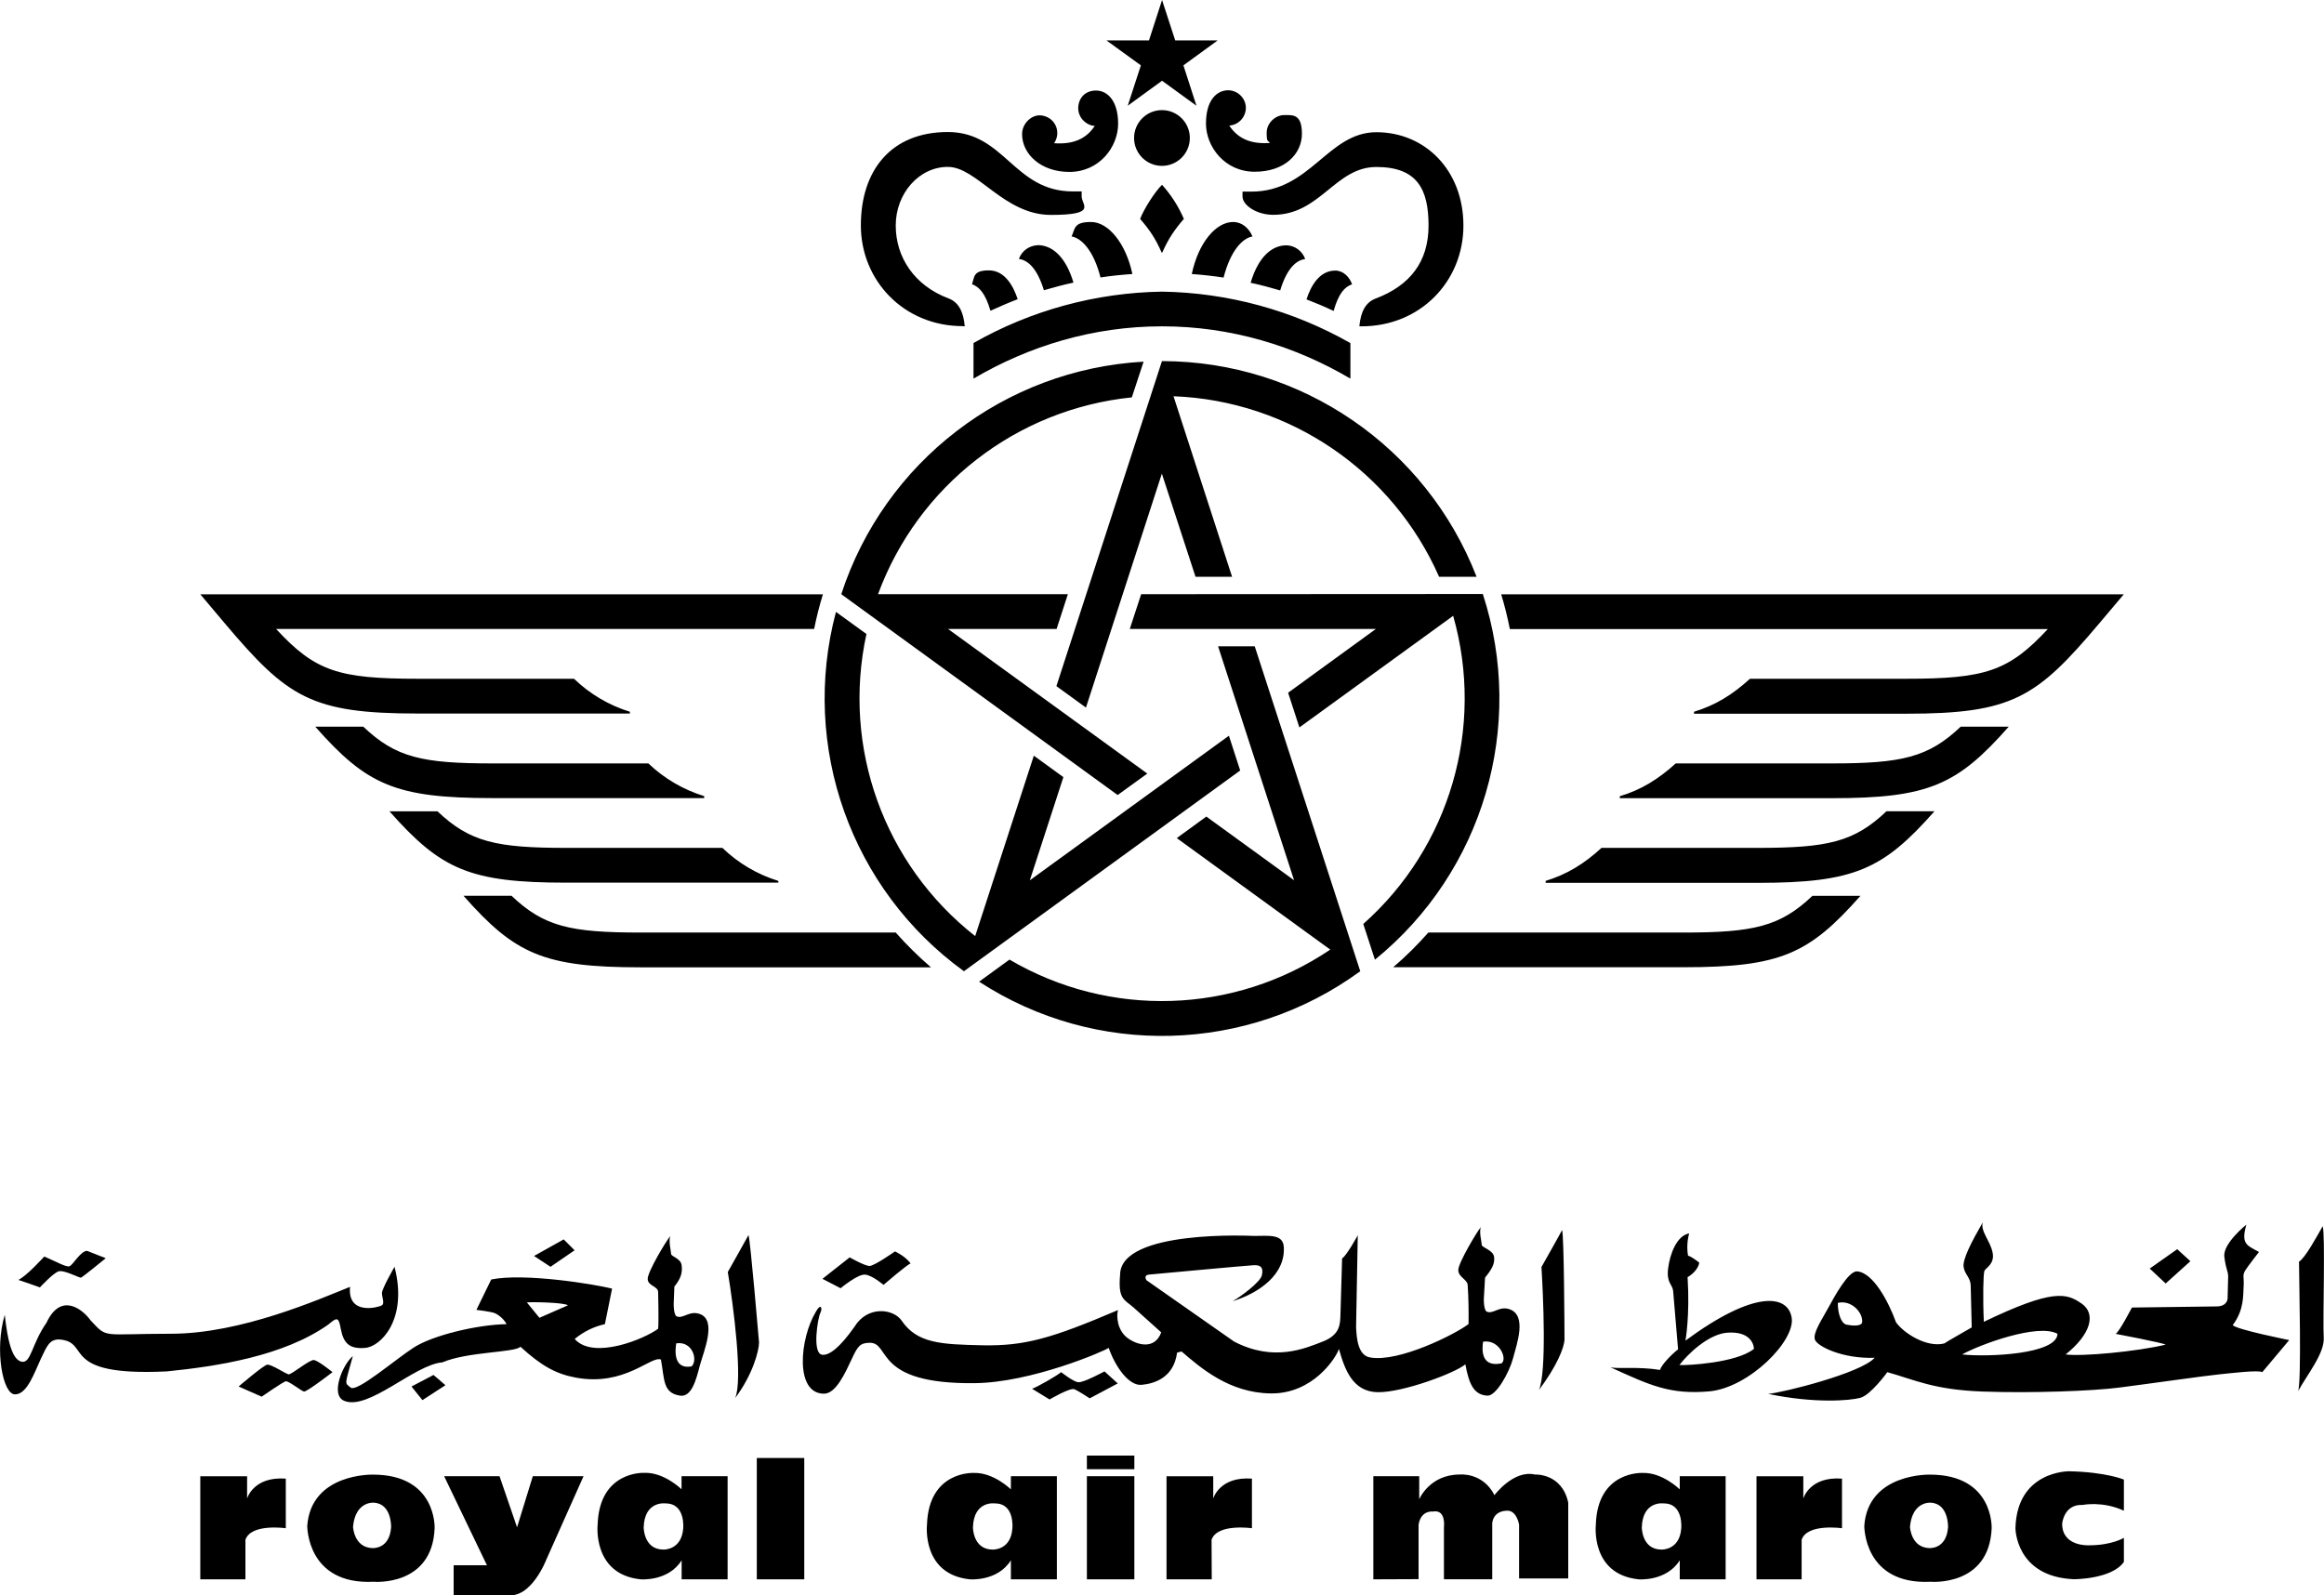 <?xml version="1.0" encoding="UTF-8"?>
<svg id="Layer_1" data-name="Layer 1" xmlns="http://www.w3.org/2000/svg" version="1.1" viewBox="0 0 2492.3 1711.1">
  <defs>
    <style>
      .cls-1 {
        fill: #000;
        stroke-width: 0px;
      }
    </style>
  </defs>
  <path class="cls-1" d="M1033.6,1041.6v.2l296.4-215.4-12.1-37.3-213.5,155.1,36-110.7-31.7-23-62.9,193.5c-97.8-76.7-143.1-202.5-116.6-324l-32.7-23.7c-38.4,144.4,16.1,297.6,137.1,385.3M1230.4,829.7l-213.7-155.1h116.4l12.1-37.3h-203.6c43-116.6,148.6-198.5,272.2-211.1l12.6-38.3c-149.2,8.4-277.9,107.4-324.2,249.4l296.4,215.4,31.8-23ZM1032.5,349.9h2.1c-1.4-16.3-7.1-26-17.3-29.8-36.9-13.9-56.7-44.3-56.7-78.3s24.7-62.8,55.9-62.8,60.1,51.5,110.5,51.5,33-10.7,33-19.8v-5.4h-9.5c-63.3,0-73-63.7-134-63.7s-93.3,41.2-93.3,100.2,46,108,109.3,108M448.4,765.3h227.1v-1.9c-22.4-6.9-43-19.1-59.9-35.4h-167.2c-85.1,0-110.2-7.8-152.3-53.4h577c2.5-12.6,5.7-25.1,9.4-37.2H214.8l25.8,30.6c67.7,80.2,93,97.3,207.9,97.3M1146.8,184.4c32.3,0,52.3-26.9,52.3-51.7s-11.6-35.6-23.7-35.6-19,8.5-19.1,19c0,11.3,10.2,18.9,17.8,18.9-9.8,14.9-24.6,20-43.7,18.6,6-8.6,4-20.4-4.6-26.4-3.2-2.2-7-3.5-10.9-3.5-9.3,0-18.8,9-18.8,20.2,0,21.2,20,40.5,50.7,40.5M960.6,1000.2h-273.6c-75.2,0-103.6-6.3-138.4-39.4h-51.5c55.2,62.5,85.9,76.7,190,76.7h311.3c-13.5-11.6-26.1-24.1-37.8-37.3M834.7,946.7v-1.9c-22.5-6.9-43-19-60-35.4h-167.1c-75.3,0-103.6-6.2-138.4-39.2h-51.5c55.2,62.3,85.8,76.5,190,76.5h227ZM755.2,856v-2.1c-22.4-6.9-42.9-18.9-59.9-35.1h-167.3c-75.2,0-103.6-6.3-138.4-39.4h-51.5c55.2,62.5,85.9,76.6,190,76.6h227.1ZM1322.4,238.1c-18.6,0-37.4,22.7-44.3,55.8,11.4.8,22.9,2.1,34.1,3.8,7.4-28.9,20.3-42.3,31-44.1-3.8-8.8-11.1-15.5-20.8-15.5M1246.1,387.3l-113.2,348.6,31.7,23,81.4-250.9,36.1,110.6h39.2l-62.8-193.6c124.1,4.7,234.7,79.9,284.8,193.6h40.2c-54-139.2-187.9-231.1-337.2-231.3M1448.2,406.1v-38.1c-61.6-35.1-131.1-54.1-202-55.2-71,1.1-140.5,20-202.2,55.1v38.2c59.4-35,128.4-56.1,202.2-56.1s142.7,21.1,202,56.1M1062.2,333.3c9.6-4.4,19.3-8.6,29.2-12.4-4.8-14.4-13.9-30.9-30.9-30.9s-15.3,6.9-18.1,14.8c7.9,3,14.3,9.8,19.8,28.5M1082.6,1029.2l-32.6,23.7c125.3,81.5,287.9,77,408.6-11.1h.2l-113.2-348.6h-39.3l81.5,250.9-94.1-68.3-31.7,23.1,164.6,119.6c-103,69.5-236.8,73.7-344,10.7M1180.2,297.6c11.3-1.8,22.7-2.9,34.2-3.7-7-33-25.8-55.8-44.3-55.8s-17,6.7-20.9,15.5c10.8,1.9,23.7,15.2,31,44M1112.7,263c-9.1.4-17,6.2-20,14.7,8,1.1,18.9,7.7,26.8,33.6,10.4-3.1,21-5.9,31.7-8.2-7.6-25.7-21.4-40.2-38.5-40.2M1995.2,960.8h-51.5c-34.7,33-63.1,39.4-138.3,39.4h-273.6c-11.7,13.2-24.3,25.8-37.7,37.2h311.3c104,0,134.5-14.1,189.8-76.6M1223.8,637.3l-12.2,37.3h263.9l-94.1,68.4,12.1,37.2,164.9-119.7c34,119.5-3.4,248-96.4,330.5l12.5,38.3c116-94.2,162-250.1,115.7-392.2l-366.4.2ZM2196.2,674.6c-42.2,45.4-67.2,53.4-152.3,53.4h-167.2c-19,17.3-37.1,28.4-60,35.4v2.1h227.2c114.8,0,140.2-17.3,207.8-97.4l25.9-30.7h-667.7c3.7,12.2,6.8,24.7,9.3,37.3h577ZM1209.4,113.4l36.8-26.8,36.9,26.8-14-43.3,36.8-26.8h-45.6L1246.2,0l-14,43.3h-45.7l37,26.8-14.1,43.3ZM2074.6,870.1h-51.5c-34.7,33-63,39.3-138.3,39.3h-167.3c-18.9,17.3-37.1,28.4-59.9,35.4v2.1h227.2c104.1,0,134.7-14.5,189.8-76.8M2154.2,779.4h-51.5c-34.8,33-63.1,39.4-138.4,39.4h-167.2c-18.9,17.1-37.1,28.3-60,35.2v2.1h227.2c104.1,0,134.7-14.2,189.9-76.7M1450,304.9c-2.8-7.9-9.5-14.7-18-14.7-17,0-26.2,16.4-30.9,30.9,9.9,3.8,19.6,7.9,29.1,12.4,5.3-18.9,11.9-25.8,19.8-28.6M1222.7,234.8c10.3,11.9,16.4,20.9,22.9,35.7l.5.7.5-.7c6.6-14.7,12.7-23.8,23-35.7-5.7-13.4-13.7-25.8-23.4-36.6-7.8,7.5-19.6,26.3-23.5,36.6M1332.5,205.4v5.4c0,9.1,14.8,19.6,33,19.6,50.4,0,66.4-51.3,110.5-51.3s56,24.1,56,62.9-20,64.3-56.7,78.2c-10.3,3.8-16,13.4-17.5,29.8h2.3c63.3,0,109.3-48.5,109.3-108s-41.2-100.2-93.3-100.2-70.7,63.7-134,63.7h-9.6ZM1293.3,132.5c0,24.7,20,51.7,52.3,51.7s50.6-19.3,50.6-40.6-9.4-20.2-18.9-20.2-18.9,8.5-18.9,19,1.2,7.7,3.5,10.9c-19.1,1.4-33.8-3.7-43.6-18.6,9.9-.7,17.6-8.9,17.8-18.9,0-10.3-8.6-19-19.2-19-12,.2-23.6,10.5-23.6,35.7M1246.1,118.1c-16.5,0-29.9,13.4-29.9,29.9s13.4,29.9,29.9,29.9,29.9-13.4,29.9-29.9-13.4-29.9-29.9-29.9M1399.7,277.8c-3-8.5-10.9-14.4-20-14.7-17.1,0-30.9,14.4-38.5,40.2,10.7,2.3,21.3,5.1,31.7,8.2,7.9-26,18.7-32.6,26.8-33.7M263.2,1693.9h-48.4v-110.5h50.2v23.8s6.7-23.9,41.5-21.3v53.2s-37.3-5.4-43.3,12.4v42.4ZM1299.5,1693.9h-48.5v-110.5h50.1v23.8s6.7-23.9,41.5-21.3v53.2s-37.3-5.4-43.3,12.4l.2,42.4ZM400.7,1611.7s-19.5-1.8-22.1,25.7c0,0,.8,22.1,20.4,23,0,0,18.7,1.8,20.4-22.2.1,0,.9-25.7-18.7-26.5M466.1,1639.1c-2.5,62.9-65.3,57.4-65.3,57.4-72.1,3.6-71.3-60.1-71.3-60.1,4.3-56.7,70.5-54.8,70.5-54.8,68.6,0,66.1,57.5,66.1,57.5M2070.4,1611.7s-19.5-1.8-22.1,25.7c0,0,.8,22.1,20.4,23,0,0,18.6,1.8,20.4-22.2.1,0,.9-25.7-18.7-26.5M2135.9,1639.1c-2.6,62.9-65.4,57.4-65.4,57.4-72.1,3.6-71.2-60.1-71.2-60.1,4.1-56.7,70.4-54.8,70.4-54.8,68.6,0,66.2,57.5,66.2,57.5M476.3,1583.3h59.4l18.8,54.8,16.9-54.8h54.4l-39.9,89.4s-16.2,42.5-42.5,38.1h-56.9v-32h35.7l-45.9-95.5ZM714.1,1612.5s-23-3.5-23.8,25.8c0,0,0,23.7,21.2,23.7,0,0,19.5.9,21.2-22.9,0,0,2.6-26.6-18.8-26.6M731,1583.3h49.3v110.6h-49.3v-20.4c-14.4,23-44.1,20.4-44.1,20.4-51.7-5.4-46-58.5-46-58.5,1.8-58.3,50.1-55.7,50.1-55.7,21.2-.8,39.9,17.6,39.9,17.6v-14ZM1067.1,1612.5s-22.9-3.5-23.7,25.8c0,0,0,23.7,21.2,23.7,0,0,19.6.9,21.1-22.9,0,0,2.7-26.6-18.6-26.6M1084.1,1583.3h49.3v110.6h-49.3v-20.4c-14.4,23-44.1,20.4-44.1,20.4-51.7-5.4-45.9-58.4-45.9-58.4,1.8-58.3,50.1-55.7,50.1-55.7,21.2-.8,39.9,17.6,39.9,17.6v-14.1ZM1932.1,1693.9h-48.4v-110.5h50.2v23.8s6.7-23.9,41.5-21.3v53.2s-37.4-5.4-43.3,12.4v42.4ZM1784.4,1612.5s-22.9-3.5-23.7,25.8c0,0,0,23.7,21.1,23.7,0,0,19.6.9,21.2-22.9,0,0,2.6-26.6-18.6-26.6M1801.3,1583.3h49.3v110.6h-49.2v-20.4c-14.4,23-44.2,20.4-44.2,20.4-51.7-5.4-45.8-58.4-45.8-58.4,1.6-58.3,50.1-55.7,50.1-55.7,21.2-.8,39.9,17.6,39.9,17.6v-14.1ZM811.6,1563.8h50.9v130.1h-50.9v-130.1ZM1165.6,1583.3h50.9v110.6h-50.9v-110.6ZM1165.6,1561.2h50.9v14.6h-50.9v-14.6ZM1472.8,1693.9v-110.6h49.2v24.7s11.1-26.5,43.4-26.5c0,0,24.6-2.7,37.3,22.1,0,0,20.4-27.4,43.3-22.1,0,0,28.9-1.8,35.8,30.1v81.4h-52.7v-57.7s-2.6-16.8-14.4-14.9c0,0-12.8,0-14.4,13.2v60.2h-51.8v-55.7s2.6-19.6-11.9-16.9c0,0-12.7-1.8-15.3,14.1v58.4l-48.5.2ZM2277.6,1586.9s-18.7-8-58.5-8.9c0,0-56.1-.8-57.7,61,0,0,0,52.2,62.8,54.8,0,0,40.7,0,53.5-18.6v-25.8s-12.8,8-37.3,8c0,0-28.9,1.8-28.9-23.1,0,0,1.6-21.2,22.1-20.2,0,0,21.2-4.4,44.1,6.2v-33.4ZM423.1,1358.7s-13.5,23.4-13.5,28.2,3.5,11.6-.6,13.4c-4.1,2.1-36.5,10.5-33.6-20.1-32.4,12.9-116.5,50.3-191.9,50.3s-67.7,5.5-86.3-14.3c-8.9-12.4-32.1-30.4-47.4,2.6-15.9,22.7-16.5,43.7-26.5,41.7-10.6-2-15.3-23.9-18.2-50.3-11.2,37.4-2.1,86,11.2,85.3,12.8,0,20.7-23.5,27.4-37.9,6.7-14.2,9.3-20.6,19.1-21,36.5,1.9-1.8,39.9,116,34.3,54.8-5.5,125.4-16.5,173.2-50.2,8.9-7.4,11.1-9.3,13.5,4.8,3,15.4,9.4,21.5,25.9,20.2,16.3-1,46.4-29.9,31.7-87M2490.9,1315.2c-5.9,10.3-18.9,34.3-25.4,38,0,17.7,3,131.2-1.1,139.1,10-18.3,28.9-41,27.6-58.2-1.1-17,1.8-110.9-1.1-118.9M2334.9,1339.8l-29.5,20.8,17.1,16,26.5-23.9-14.1-12.9Z"/>
  <path class="cls-1" d="M1996.9,1418.9c1.8-10.5-11.2-25.1-26-21.5,0,11.6,3.6,22.2,9.5,23.4,5.9,1.1,14.7,1.9,16.5-2M2206.5,1430.6c-20.6-11.7-83.6,11.6-102.3,22.1,26.9,3,101.7,0,102.3-22.1M2422.6,1342.8s-11.2,14.2-14.7,19.7c-3.5,5.6-1.1,7.4-1.8,17.1-.6,9.9.6,25.3-11.7,41.7,4.7,4.9,60.6,16,60.6,16l-28.9,34.4c-4.1-2.5-33.5,1.1-46.5,2.4-13,1.2-78.3,10.5-106.6,14.1-28.2,3.7-94.2,6.2-146.6,4.3-52.5-1.9-72.5-12.4-102.4-20.8,0,0-17.7,24.5-28.9,27.5-11.2,3.1-49.5,6.2-98.9-4.2,15.3-1.2,99.6-22.2,114.2-38.7-34.7,1.2-61.8-12.4-64.1-19.6-2.4-7.4,8.8-23.4,14.6-34.4,6-11,21.2-39.2,30.6-38.7,17.1,1.2,33.6,32,41.8,54.6,7.6,11,32.4,27.6,51.8,22.7,3.5-2.5,21.2-12.3,29.4-17.2l-1.1-45.3c-.5-8.6-6.5-11.6-7.6-19.6-1.2-8,8.2-26.4,20.6-47.9-3,9.3,8.2,20.3,10.5,32.6,2.5,12.3-7.6,16.5-8.8,19.6s-1.8,28.9-.6,54.6c74.2-35.7,88.8-30.7,104.8-19.6,15.9,11,10,33-17.1,54.6,17.6,2.4,76.5-3.1,107.2-10.5-2.4-1.9-53.6-11.6-53.6-11.6,3.5-1.2,17.5-28.2,17.5-28.2l90.7-1.2c11.9,0,11.9-8.6,11.9-8.6l.6-23.3c0-6.2-2.4-7.4-4.1-21.5s23.6-34.3,23.6-34.3c-5.8,20.8.1,21.9,13.6,29.3M1881,1446.8c-.5-7.9-6.6-18.6-27.5-17.5-20.6.8-43.6,23-52.5,34.8,8.3.5,61.4-2.3,80-17.4M1810.3,1346.8c4,1,9.7,5.8,11.4,6.9,1.8,0-1.2,10.1-11.9,16.1,2.6,41.9-2.3,68.1-2.3,68.1,73.4-54.2,109.6-49.7,113.9-24.8,4.4,24.8-45.9,75.4-88.3,79.2-42.3,3.7-63.5-6.5-106-25.8,8,1.9,29.2-1,53.1,2.8,1.8-5.6,11.4-15.7,19.4-22.1l-5.3-62.7c-.8-7.2-7.2-8.2-5.4-23.9,1.9-15.6,9.3-35.4,22.6-37.7-2.1,7.7-2.6,15.9-1.2,23.9M1675.2,1319.3c-2.2,4.5-22.1,39.6-22.1,39.6,1.8,29.9,5.7,112.7-2.7,131.9,18.6-24.7,27.4-45.5,27.4-54.6s-.5-111.9-2.6-116.9M1590.5,1439c-1.2,7.9-2.8,27.8,19.7,23.3,6.7-4.6-2.1-26-19.6-23.3M1589.1,1335.3c0,2.7,12.4,5.5,13.2,12.9.8,7.3-2.2,12.8-9.7,22.1l-1.3,22.6s-.4,10.5,2.7,13.7c7,3.7,13.7-6.4,25.1-2.3,18.7,6.8,7.5,37.3,3.5,52.6-4,15.2-18.1,40.4-27.4,40-14.4-.7-19.8-12-23.7-33.6-10.7,9.2-67.2,30.4-94.1,29.9-27-.5-35.4-24.8-41.5-46.4-3.1,9.6-27.8,48.2-72.9,47.7-45-.4-76-28-95.9-45l-4.8,1.3c-3.5,26.8-24.2,33.2-37.9,34.5-13.7,1.4-28.3-19.3-35.4-39.6-6.2,4.1-83.1,37.1-143.5,37.8-110,1.3-89.7-43.8-113.1-43.3-9.8.3-12.4,3.1-19,17.5-6.8,14.4-16.8,37.1-29.7,37.1-31.7,0-26-59.3-8.8-87.8,5.3-9.7,7.5-4.1,4.8,1.3s-8.9,42.9,1.8,44.7c7.4,1.2,19-7.4,34.8-29.9,14.1-23.1,41.5-19.4,50.4-7,16.8,24.9,42.4,25.8,87.4,26.8,45,.8,73.7-7.4,144.9-37.8-1.9,6-1,21.6,10.1,29.9,11,8.2,29.6,12.5,36.2-6l-29.6-26.6c-10.1-8.8-16.8-8.8-14.5-35,0-49.3,143.5-41.8,143.5-41.8,15.5,0,30.6-2.3,32,11,2.5,30.4-27.1,50.6-54.9,59,8.5-4.6,29.6-20.3,31.4-27.6,2-8.2-1-11.5-8.9-11-7.9.4-112.5,10.1-112.5,10.1-5.8.9-2.3,6-2.3,6l94,65.8c42.5,22.1,76,7.4,95,0,19-7.3,18.6-19.3,19-28l1.8-61.2c4.8-2.8,16.8-24.8,16.8-24.8l-1.8,98.4c.5,11.5,1.8,30.9,15.5,32.7,30.4,5.2,90.5-24.7,105.1-35.9.2-13.8,0-27.6-.9-41.4,0-6.4-10.1-8.8-10.1-16.5s19.9-41,24.2-46.1c-2.1,5.2,1,16.5,1,19.4M911.2,1348.6l-29.2,23,19.5,10.1s18.6-15.6,26.5-14.6,19.5,11,19.5,11c0,0,25.6-22.1,29.1-23-6.2-8.2-16.8-12.9-16.8-12.9,0,0-22.1,15.6-27.3,15.6s-21.3-9.2-21.3-9.2"/>
  <path class="cls-1" d="M1138,1471.7c-4.1,3.6-26.6,16.5-31.2,17.8l18.8,11.5s21.9-12.9,26.5-11c4.7,1.9,16.5,9.8,16.5,9.8l30.1-16-14.2-12.9s-22.9,12.4-28.2,11.6c-5.3-.5-18.3-10.8-18.3-10.8M802.7,1324.7c-2.4,4.5-22.2,39.6-22.2,39.6,6.2,36.8,16.3,116,7.9,135.2,18.6-24.7,25.6-50.5,25.6-59.8,0,0-9.3-109.9-11.3-115M578.5,1413.4l30.6-13.4c-4.6-3.1-38.2-3.7-44.1-3.1l13.5,16.5ZM725.2,1440.9c-1.3,7.7-3,28.2,16.5,24.6,7-6.8,1-27.4-16.5-24.7M474.3,1461.2c-30,2.5-79.4,52.2-105.3,41.2-15.2-6.5-1.2-39.4,9.4-47.9-8.9,32-8.9,28.2-2.4,33.7,6.5,5.6,47.7-30,67.7-42.9s67.2-24.5,99.6-25.1c-2.9-5.1-7.2-9.1-12.4-11.7-4.7-1.9-20-3.6-20-3.6l15.9-32.6c35.4-7.2,110.1,4.9,129.6,9.8l-7.7,38.1c-11.9,2.6-23,8.1-32.4,15.9,20,22.7,74.9,0,89.5-11,.8-6,0-39.2,0-39.2,0-6.6-11.2-6.5-11.2-14.3s19.9-40.9,24.3-46c-2.2,5.1.8,16.5.8,19.3s10.5,4.7,11.3,12.2c.9,7.2-.3,13.6-7.8,22.8l-.7,17.9s-.4,10.6,2.7,13.8c7.1,3.7,13.7-6.4,25.3-2.3,18.6,6.7,4.1,40.2,0,55.3-3.9,15.2-8.8,34-21.1,32.3-18.8-2.9-16.6-17.1-20.6-38.7-10.5-4.6-38.7,29.2-91.5,19.3-21.5-4-37.1-12.9-59.2-33.1-5.6,6.4-56.2,5.1-83.8,16.8"/>
  <path class="cls-1" d="M604.5,1329.3l-31.8,17.8,17.7,11.6,25.8-17.7-11.7-11.7ZM93.4,1341.6l20,7.9s-24.7,20.2-26.5,20.8-18.1-8.6-24.1-6.7c-5.9,1.9-20,17.2-20,17.2,0,0-18.9-6.8-23-8,10-5.5,24.7-22.1,27.7-25.1,11.7,4.9,23.5,11.7,27,10.4,3.6-1.1,11.9-16.5,18.9-16.5M309.5,1474.1c3.5,0,22.4-15.9,27.1-15.4,4.7.6,20,13,20,13,0,0-27.7,21.4-30.6,20.8-3-.6-16.5-11.6-19.6-11-2.8.6-25.8,16.5-25.8,16.5l-24.7-10.9s26.5-22.7,30.6-23.4,18.9,9.2,23,10.4M464.9,1474.7l-23.6,12.4,11.7,14.6,24.7-16-12.8-11Z"/>
</svg>